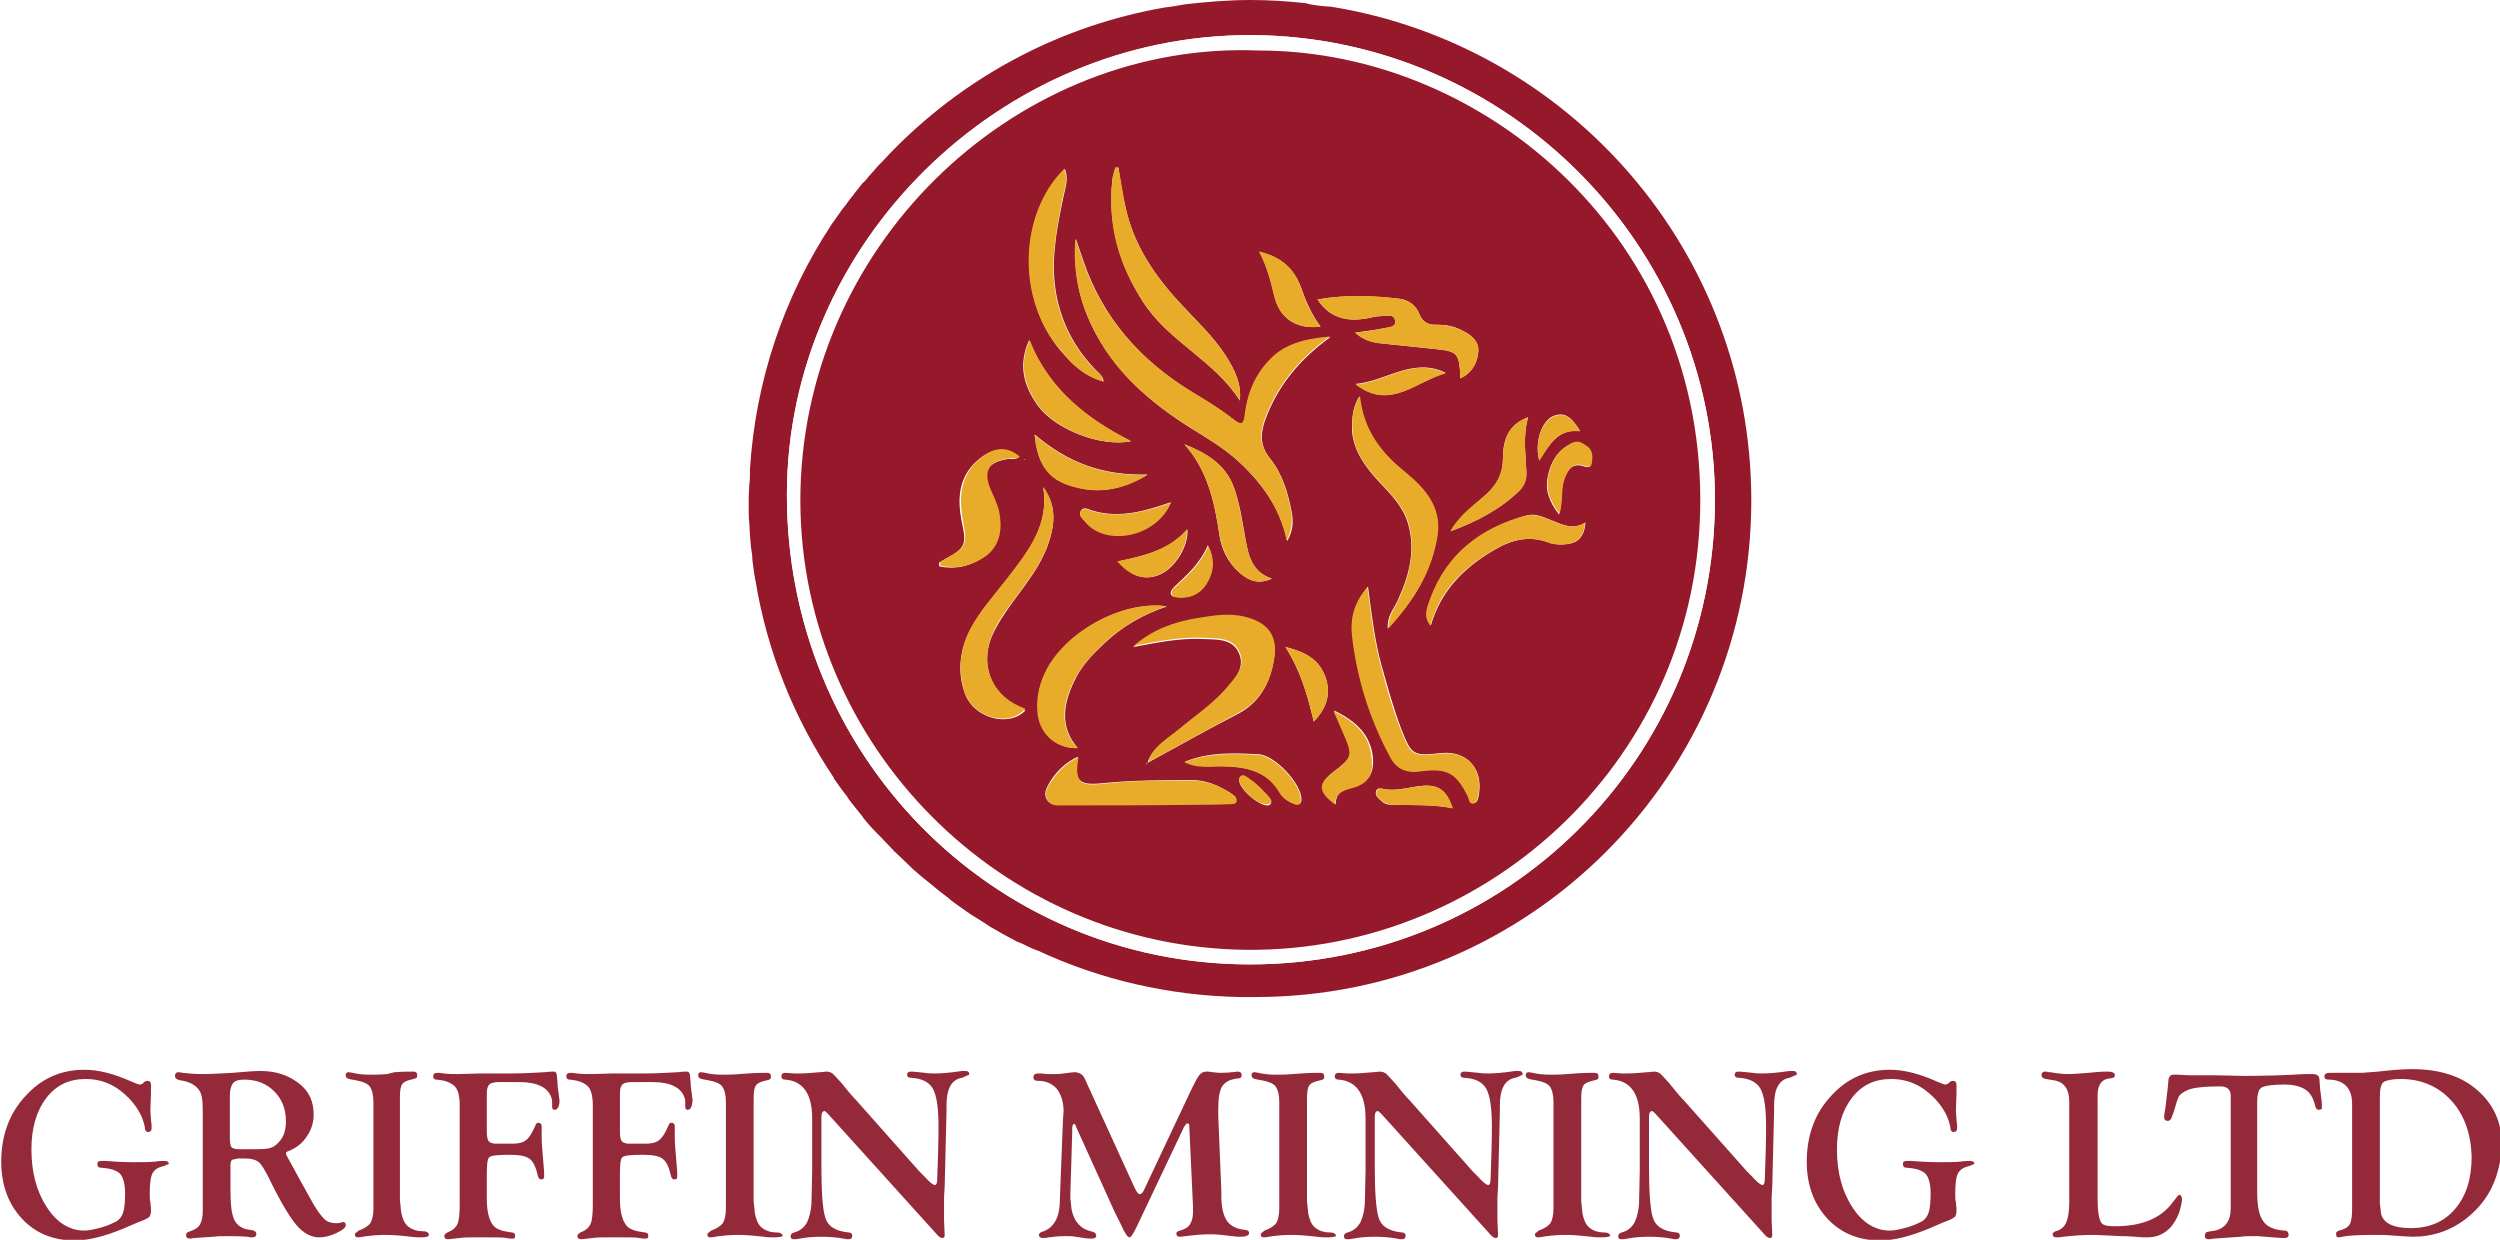 <?xml version="1.0" encoding="UTF-8"?>
<svg xmlns="http://www.w3.org/2000/svg" xmlns:xlink="http://www.w3.org/1999/xlink" version="1.1" id="Ebene_1" x="0px" y="0px" viewBox="0 0 405.7 201.2" style="enable-background:new 0 0 405.7 201.2;" xml:space="preserve">
<style type="text/css">
	.st0{fill:none;}
	.st1{fill:#95192A;}
	.st2{fill:#FEFEFE;}
	.st3{fill:#E8AB2A;}
</style>
<g>
	<g>
		<defs>
			<path id="SVGID_1_" d="M26.3,189.3c-0.8,0.2-1.3,0.6-1.6,1.2c-0.3,0.7-0.4,1.7-0.4,3.3c0,0.5,0,0.9,0.1,1.3     c0.1,0.7,0.1,1.1,0.1,1.4c0,0.4-0.1,0.7-0.2,0.9c-0.2,0.2-0.5,0.4-1,0.6c-0.3,0.1-1.3,0.5-3.1,1.3c-3.1,1.3-5.8,2-8.1,2     c-3.5,0-6.4-1.2-8.6-3.6c-2.2-2.4-3.3-5.5-3.3-9.2c0-4.2,1.3-7.8,3.9-10.6c2.6-2.9,5.8-4.3,9.6-4.3c2.2,0,4.7,0.6,7.6,1.9     c0.7,0.3,1.2,0.5,1.4,0.5c0.2,0,0.3-0.1,0.5-0.2l0.2-0.2c0.1-0.1,0.3-0.2,0.5-0.2c0.4,0,0.6,0.2,0.6,0.7l0,1.4l-0.1,2.7l0.1,1.4     c0,0.4,0.1,0.7,0.1,1.1c0,0.2,0,0.3,0,0.4c0,0.4-0.2,0.6-0.6,0.6c-0.3,0-0.5-0.3-0.5-0.8c-0.3-1.6-1.1-3.1-2.5-4.6     c-2-2.1-4.3-3.2-7.1-3.2c-2.7,0-4.8,1-6.4,3.1c-1.6,2.1-2.4,4.9-2.4,8.3c0,3.7,0.8,6.8,2.5,9.4c1.6,2.5,3.7,3.8,6.1,3.8     c0.7,0,1.6-0.2,2.7-0.5c1.1-0.3,1.9-0.7,2.5-1c0.5-0.3,0.9-0.8,1.1-1.5c0.2-0.6,0.3-1.7,0.3-3c0-1.6-0.3-2.6-0.8-3.2     c-0.6-0.6-1.6-0.9-3.1-1c-0.4,0-0.6-0.2-0.6-0.6c0-0.4,0.2-0.5,0.7-0.5c0.1,0,0.4,0,0.7,0c1.3,0.1,2.7,0.2,4.3,0.2     c1.7,0,2.9,0,3.7-0.1c0.6-0.1,1.1-0.1,1.5-0.1c0.5,0,0.7,0.2,0.7,0.5C27,189,26.8,189.2,26.3,189.3L26.3,189.3z M54.6,200.1     c-1.1,0.5-2,0.7-2.8,0.7c-1.3,0-2.6-0.7-3.7-2s-2.6-3.8-4.4-7.5c-0.7-1.4-1.3-2.4-1.7-2.7c-0.5-0.4-1.2-0.6-2.2-0.6h-1.2     l-0.9,0.2c-0.2,0.1-0.3,0.4-0.3,0.9v4c0,2.5,0.2,4.1,0.7,5c0.5,0.9,1.4,1.4,2.7,1.5c0.5,0.1,0.8,0.3,0.8,0.6     c0,0.4-0.2,0.6-0.7,0.6c-0.1,0-0.4,0-0.8-0.1c-1.1-0.1-2.2-0.1-3.2-0.1c-0.9,0-1.6,0-2.3,0.1l-1.6,0.1l-1.3,0.1     c-0.4,0-0.6,0.1-0.8,0.1c-0.5,0-0.7-0.2-0.7-0.5c0-0.3,0.1-0.5,0.4-0.6c0.9-0.3,1.5-0.6,1.8-1.1c0.3-0.5,0.5-1.2,0.5-2.1v-1.9     l0-0.8V180c0-1.6-0.2-2.6-0.6-3.1c-0.6-0.9-1.7-1.4-3.1-1.6c-0.5-0.1-0.8-0.3-0.8-0.7c0-0.4,0.2-0.6,0.5-0.6c0.1,0,0.4,0,0.7,0.1     c1,0.1,2.1,0.2,3.3,0.2c1.3,0,2.9-0.1,4.8-0.2c2.2-0.2,3.7-0.3,4.6-0.3c2.5,0,4.5,0.7,6.2,2s2.4,3,2.4,5.1c0,1.3-0.4,2.5-1.1,3.5     c-0.7,1.1-1.7,1.9-3,2.4c-0.3,0.1-0.4,0.2-0.4,0.4c0,0.1,0.1,0.3,0.2,0.5c0.1,0.2,0.3,0.5,0.5,0.9l1.7,3.1l2,3.6     c0.7,1.2,1.3,2,1.8,2.5c0.5,0.5,1.2,0.7,1.9,0.7c0.3,0,0.6,0,0.8-0.1c0.2,0,0.3-0.1,0.4-0.1c0.2,0,0.4,0.2,0.4,0.4     C56.2,199.2,55.6,199.6,54.6,200.1L54.6,200.1z M46.4,182c0-2-0.6-3.6-1.9-4.9c-1.3-1.3-2.9-1.9-4.9-1.9c-0.9,0-1.5,0.2-1.8,0.6     c-0.3,0.4-0.5,1.1-0.5,2v6.8c0,0.8,0.1,1.4,0.3,1.6c0.2,0.2,0.7,0.3,1.5,0.3c2.3,0,3.8,0,4.3-0.1c0.6-0.1,1.1-0.3,1.6-0.8     C46,184.7,46.4,183.5,46.4,182L46.4,182z M68.3,200.8c-0.4,0-0.9,0-1.6-0.1c-1.7-0.2-3.1-0.3-4.1-0.3c-1.3,0-2.3,0.1-3.1,0.2     c-0.7,0.1-1.1,0.2-1.4,0.2c-0.3,0-0.5-0.1-0.5-0.4l0-0.2l0.6-0.5c0.9-0.3,1.6-0.8,1.9-1.2c0.3-0.5,0.5-1.3,0.5-2.4l0-1.7v-15.5     c0-1.2-0.2-2-0.6-2.6c-0.4-0.5-1.2-0.8-2.3-1c-0.7-0.1-1.1-0.2-1.3-0.3c-0.2-0.1-0.3-0.3-0.3-0.5c0-0.4,0.2-0.5,0.5-0.5     c0.2,0,0.6,0.1,1.1,0.2c0.5,0.1,1.3,0.2,2.4,0.2c0.7,0,1.6,0,2.7-0.1L64,174c1.3-0.1,2.4-0.1,3.1-0.1c0.4,0,0.6,0.2,0.6,0.5     c0,0.2,0,0.4-0.1,0.5c-0.1,0.1-0.2,0.1-0.5,0.2c-0.9,0.2-1.5,0.4-1.8,0.8c-0.3,0.4-0.4,1.1-0.4,2.2v16.6l0.2,2     c0.2,1,0.5,1.8,1.1,2.3c0.6,0.5,1.4,0.8,2.4,0.8c0.6,0,1,0.2,1,0.6C69.6,200.7,69.1,200.8,68.3,200.8L68.3,200.8z M90,180.1     c-0.3,0-0.4-0.2-0.4-0.5v-0.7c0-0.3,0-0.5-0.1-0.7c-0.5-1.7-2.3-2.6-5.2-2.6l-2.5,0l-0.8,0c-0.7,0-1.3,0.1-1.6,0.4     c-0.3,0.3-0.4,0.8-0.4,1.5v6.2c0,0.7,0.1,1.2,0.3,1.5c0.2,0.2,0.6,0.4,1.1,0.4l0.7,0l2.1,0c1,0,1.7-0.2,2.2-0.6     c0.5-0.4,1-1.2,1.5-2.4c0.1-0.3,0.3-0.4,0.4-0.4c0.4,0,0.6,0.2,0.6,0.5c0,0.1,0,0.3,0,0.5c0,0.2,0,0.4,0,0.6c0,0.8,0,1.6,0.1,2.7     l0.3,3.7c0,0.4,0,0.7,0,0.8c0,0.3-0.2,0.4-0.5,0.4c-0.2,0-0.4-0.2-0.5-0.5c-0.3-1.4-0.7-2.3-1.3-2.8c-0.6-0.5-1.7-0.7-3.2-0.7     c-2,0-3.1,0.1-3.4,0.4c-0.3,0.2-0.4,1.2-0.4,2.8l0,1.6v2.3c0,1.9,0.3,3.4,1,4.3c0.5,0.7,1.5,1,3,1.2c0.4,0,0.6,0.2,0.6,0.5     c0,0.4-0.1,0.5-0.4,0.5c-0.3,0-0.6,0-1.1-0.1c-0.5-0.1-1.4-0.1-2.8-0.1h-2.2c-1,0-1.8,0-2.5,0.1c-1,0.1-1.6,0.2-1.9,0.2     c-0.4,0-0.6-0.2-0.6-0.5c0-0.3,0.2-0.4,0.5-0.6c0.8-0.3,1.3-0.7,1.6-1.3c0.3-0.6,0.4-1.7,0.4-3.3v-16c0-1.6-0.3-2.7-0.9-3.2     c-0.7-0.6-1.6-0.9-2.9-1c-0.3,0-0.5-0.2-0.5-0.5c0-0.4,0.2-0.6,0.7-0.6c0.1,0,0.5,0,1,0.1c0.8,0.1,1.6,0.1,2.5,0.1l3.4-0.1l5.1,0     c1.8,0,3.6-0.1,5.4-0.2c0.7-0.1,1.2-0.1,1.5-0.1c0.3,0,0.5,0.3,0.5,1c0.1,0.8,0.1,1.3,0.1,1.4l0.2,1.5c0,0.3,0.1,0.6,0.1,0.8     C90.8,179.5,90.5,180.1,90,180.1L90,180.1z M111.6,180.1c-0.3,0-0.4-0.2-0.4-0.5v-0.7c0-0.3,0-0.5-0.1-0.7     c-0.5-1.7-2.3-2.6-5.2-2.6l-2.5,0l-0.8,0c-0.7,0-1.3,0.1-1.6,0.4c-0.3,0.3-0.4,0.8-0.4,1.5v6.2c0,0.7,0.1,1.2,0.3,1.5     c0.2,0.2,0.6,0.4,1.1,0.4l0.7,0l2.1,0c1,0,1.7-0.2,2.2-0.6c0.5-0.4,1-1.2,1.5-2.4c0.1-0.3,0.3-0.4,0.4-0.4c0.4,0,0.6,0.2,0.6,0.5     c0,0.1,0,0.3,0,0.5c0,0.2,0,0.4,0,0.6c0,0.8,0,1.6,0.1,2.7l0.3,3.7c0,0.4,0,0.7,0,0.8c0,0.3-0.2,0.4-0.5,0.4     c-0.2,0-0.4-0.2-0.5-0.5c-0.3-1.4-0.7-2.3-1.3-2.8c-0.6-0.5-1.7-0.7-3.2-0.7c-2,0-3.1,0.1-3.4,0.4c-0.3,0.2-0.4,1.2-0.4,2.8     l0,1.6v2.3c0,1.9,0.3,3.4,1,4.3c0.5,0.7,1.5,1,3,1.2c0.4,0,0.6,0.2,0.6,0.5c0,0.4-0.1,0.5-0.4,0.5c-0.3,0-0.6,0-1.1-0.1     c-0.5-0.1-1.4-0.1-2.8-0.1h-2.2c-1,0-1.8,0-2.5,0.1c-1,0.1-1.6,0.2-1.9,0.2c-0.4,0-0.6-0.2-0.6-0.5c0-0.3,0.2-0.4,0.5-0.6     c0.8-0.3,1.3-0.7,1.6-1.3c0.3-0.6,0.4-1.7,0.4-3.3v-16c0-1.6-0.3-2.7-0.9-3.2c-0.7-0.6-1.6-0.9-2.9-1c-0.3,0-0.5-0.2-0.5-0.5     c0-0.4,0.2-0.6,0.7-0.6c0.1,0,0.5,0,1,0.1c0.8,0.1,1.6,0.1,2.5,0.1l3.4-0.1l5.1,0c1.8,0,3.6-0.1,5.4-0.2c0.7-0.1,1.2-0.1,1.5-0.1     c0.3,0,0.5,0.3,0.5,1c0.1,0.8,0.1,1.3,0.1,1.4l0.2,1.5c0,0.3,0.1,0.6,0.1,0.8C112.3,179.5,112.1,180.1,111.6,180.1L111.6,180.1z      M125.5,200.8c-0.4,0-0.9,0-1.6-0.1c-1.7-0.2-3.1-0.3-4.1-0.3c-1.3,0-2.3,0.1-3.1,0.2c-0.7,0.1-1.1,0.2-1.4,0.2     c-0.3,0-0.5-0.1-0.5-0.4l0-0.2l0.6-0.5c0.9-0.3,1.6-0.8,1.9-1.2c0.3-0.5,0.5-1.3,0.5-2.4l0-1.7v-15.5c0-1.2-0.2-2-0.6-2.6     c-0.4-0.5-1.2-0.8-2.3-1c-0.7-0.1-1.1-0.2-1.3-0.3c-0.2-0.1-0.3-0.3-0.3-0.5c0-0.4,0.2-0.5,0.5-0.5c0.2,0,0.6,0.1,1.1,0.2     c0.5,0.1,1.3,0.2,2.4,0.2c0.7,0,1.6,0,2.7-0.1l1.4-0.1c1.3-0.1,2.4-0.1,3.1-0.1c0.4,0,0.6,0.2,0.6,0.5c0,0.2,0,0.4-0.1,0.5     c-0.1,0.1-0.2,0.1-0.5,0.2c-0.9,0.2-1.5,0.4-1.8,0.8c-0.3,0.4-0.4,1.1-0.4,2.2v16.6l0.2,2c0.2,1,0.5,1.8,1.1,2.3     c0.6,0.5,1.4,0.8,2.4,0.8c0.6,0,1,0.2,1,0.6C126.8,200.7,126.4,200.8,125.5,200.8L125.5,200.8z M156.1,174.9     c-1.7,0.3-2.5,1.8-2.5,4.5v1l-0.3,12.2l-0.1,1.7l0,2.2l0,1.5l0.1,2.4c0,0.4-0.1,0.5-0.4,0.5c-0.2,0-0.5-0.2-0.7-0.4l-17.8-19.7     c-0.3-0.3-0.5-0.5-0.6-0.5c-0.3,0-0.5,0.3-0.5,0.9l0,0.6v7.6c0,4,0.2,6.8,0.6,8.1c0.4,1.5,1.7,2.3,3.8,2.5c0.4,0,0.6,0.2,0.6,0.5     c0,0.4-0.2,0.6-0.6,0.6c-0.2,0-0.4,0-0.8-0.1c-1.1-0.2-2.3-0.3-3.6-0.3c-1.3,0-2.5,0.1-3.5,0.3c-0.5,0.1-0.8,0.1-1,0.1     c-0.4,0-0.5-0.2-0.5-0.5c0-0.3,0.2-0.5,0.6-0.6c1-0.3,1.6-0.8,2.1-1.7c0.4-0.9,0.7-2.1,0.7-3.7l0.1-4.6v-8.5c0-4-1.5-6.1-4.4-6.3     c-0.4,0-0.6-0.2-0.6-0.5c0-0.4,0.2-0.6,0.7-0.6l1.4,0.1l0.8,0c1,0,2.1-0.1,3.3-0.2c0.4,0,0.8-0.1,1.1-0.1c0.4,0,0.7,0.1,1,0.3     c0.2,0.2,0.7,0.7,1.5,1.6l1.3,1.6c0.5,0.6,0.9,1,1,1.1l10.3,11.6l0.7,0.7c0.9,1,1.5,1.5,1.8,1.5c0.3,0,0.4-0.4,0.4-1.2     c0.1-2.9,0.2-5.6,0.2-8.2c0-3.1-0.3-5.1-0.9-6.2c-0.6-1.1-1.8-1.7-3.6-1.8c-0.4,0-0.6-0.2-0.6-0.5c0-0.3,0.2-0.5,0.6-0.5     c0.5,0,1.2,0.1,2.3,0.2c0.7,0.1,1.2,0.1,1.7,0.1c0.9,0,2.3-0.1,4.3-0.4c0.3,0,0.4,0,0.6,0c0.4,0,0.6,0.2,0.6,0.6     C156.7,174.6,156.5,174.8,156.1,174.9L156.1,174.9z M201.3,200.7c-0.3,0-0.7,0-1.3-0.1c-1.6-0.2-2.7-0.3-3.4-0.3     c-1.4,0-2.5,0.1-3.4,0.2c-0.9,0.1-1.4,0.2-1.8,0.2c-0.3,0-0.5-0.2-0.5-0.5c0-0.3,0.2-0.4,0.6-0.5c0.7-0.2,1.3-0.5,1.6-1     c0.3-0.5,0.5-1.1,0.5-2c0-0.4,0-0.7,0-0.9l-0.6-13c0-0.4-0.1-0.5-0.3-0.5c-0.2,0-0.5,0.4-0.8,1.1l-7.4,15.6l-0.3,0.6     c-0.4,0.8-0.7,1.2-0.9,1.2c-0.3,0-0.8-0.7-1.4-2.1l-1-2l-6.3-13.9l-0.1-0.3c-0.1-0.1-0.1-0.1-0.2-0.1c-0.2,0-0.3,0.3-0.3,0.8     l0,0.6l-0.3,9.9l0,0.8l0.2,1.8c0.4,1.9,1.4,3.1,3.1,3.5c0.6,0.1,0.9,0.4,0.9,0.7c0,0.3-0.2,0.5-0.7,0.5c-0.4,0-0.8,0-1.3-0.1     l-1.4-0.2c-0.4-0.1-0.9-0.1-1.5-0.1c-1.2,0-2.1,0.1-2.8,0.2c-0.4,0.1-0.8,0.1-1,0.1c-0.4,0-0.6-0.2-0.6-0.5     c0-0.2,0.2-0.4,0.5-0.5c1-0.3,1.7-0.9,2.2-1.8c0.5-0.9,0.7-2.1,0.7-3.6l0.5-12.8l0.1-1.3c0-1.6-0.4-2.8-1.1-3.7     c-0.8-0.9-1.8-1.3-3.1-1.3c-0.5,0-0.7-0.2-0.7-0.6c0-0.4,0.3-0.6,0.8-0.6c0.1,0,0.3,0,0.4,0l1.1,0.1c0.2,0,0.5,0,0.8,0     c0.6,0,1.2,0,1.8-0.1c0.9-0.1,1.5-0.2,1.7-0.2c0.9,0,1.5,0.4,1.8,1.2l8,17.5c0.4,0.8,0.6,1.1,0.9,1.1c0.2,0,0.5-0.3,0.7-0.8     l7.4-15.7c0.7-1.5,1.2-2.4,1.5-2.8c0.3-0.4,0.7-0.6,1.2-0.6c0.2,0,0.5,0,0.9,0.1c0.4,0,0.8,0.1,1.2,0.1c0.5,0,1.2,0,2-0.1     c0.4,0,0.7-0.1,0.9-0.1c0.5,0,0.7,0.2,0.7,0.6c0,0.3-0.2,0.5-0.5,0.5c-1.2,0.1-2.1,0.5-2.6,1.2c-0.5,0.7-0.7,2-0.7,3.7l0,1.3     l0.5,12.1l0,0.8c0,1.8,0.3,3.1,0.9,4c0.6,0.9,1.7,1.4,3.1,1.5c0.4,0.1,0.5,0.2,0.5,0.6C202.6,200.5,202.2,200.7,201.3,200.7     L201.3,200.7z M215.3,200.8c-0.4,0-0.9,0-1.6-0.1c-1.7-0.2-3.1-0.3-4.1-0.3c-1.3,0-2.3,0.1-3.1,0.2c-0.7,0.1-1.1,0.2-1.4,0.2     c-0.3,0-0.5-0.1-0.5-0.4l0-0.2l0.6-0.5c0.9-0.3,1.6-0.8,1.9-1.2c0.3-0.5,0.5-1.3,0.5-2.4l0-1.7v-15.5c0-1.2-0.2-2-0.6-2.6     c-0.4-0.5-1.2-0.8-2.3-1c-0.7-0.1-1.1-0.2-1.3-0.3c-0.2-0.1-0.3-0.3-0.3-0.5c0-0.4,0.2-0.5,0.5-0.5c0.2,0,0.6,0.1,1.1,0.2     c0.5,0.1,1.3,0.2,2.4,0.2c0.7,0,1.6,0,2.7-0.1l1.4-0.1c1.3-0.1,2.4-0.1,3.1-0.1c0.4,0,0.6,0.2,0.6,0.5c0,0.2,0,0.4-0.1,0.5     c-0.1,0.1-0.2,0.1-0.5,0.2c-0.9,0.2-1.5,0.4-1.8,0.8c-0.3,0.4-0.4,1.1-0.4,2.2v16.6l0.2,2c0.2,1,0.5,1.8,1.1,2.3     c0.6,0.5,1.4,0.8,2.4,0.8c0.6,0,1,0.2,1,0.6C216.6,200.7,216.2,200.8,215.3,200.8L215.3,200.8z M245.9,174.9     c-1.7,0.3-2.5,1.8-2.5,4.5v1l-0.3,12.2l-0.1,1.7l0,2.2l0,1.5l0.1,2.4c0,0.4-0.1,0.5-0.4,0.5c-0.2,0-0.5-0.2-0.7-0.4l-17.8-19.7     c-0.3-0.3-0.5-0.5-0.6-0.5c-0.3,0-0.5,0.3-0.5,0.9l0,0.6v7.6c0,4,0.2,6.8,0.6,8.1c0.4,1.5,1.7,2.3,3.8,2.5c0.4,0,0.6,0.2,0.6,0.5     c0,0.4-0.2,0.6-0.6,0.6c-0.2,0-0.4,0-0.8-0.1c-1.1-0.2-2.3-0.3-3.6-0.3c-1.3,0-2.5,0.1-3.5,0.3c-0.5,0.1-0.8,0.1-1,0.1     c-0.4,0-0.5-0.2-0.5-0.5c0-0.3,0.2-0.5,0.6-0.6c1-0.3,1.6-0.8,2.1-1.7c0.4-0.9,0.7-2.1,0.7-3.7l0.1-4.6v-8.5c0-4-1.5-6.1-4.4-6.3     c-0.4,0-0.6-0.2-0.6-0.5c0-0.4,0.2-0.6,0.7-0.6l1.4,0.1l0.8,0c1,0,2.1-0.1,3.3-0.2c0.4,0,0.8-0.1,1.1-0.1c0.4,0,0.7,0.1,1,0.3     c0.2,0.2,0.7,0.7,1.5,1.6l1.3,1.6c0.5,0.6,0.9,1,1,1.1l10.3,11.6l0.7,0.7c0.9,1,1.5,1.5,1.8,1.5c0.3,0,0.4-0.4,0.4-1.2     c0.1-2.9,0.2-5.6,0.2-8.2c0-3.1-0.3-5.1-0.9-6.2c-0.6-1.1-1.8-1.7-3.6-1.8c-0.4,0-0.6-0.2-0.6-0.5c0-0.3,0.2-0.5,0.6-0.5     c0.5,0,1.2,0.1,2.3,0.2c0.7,0.1,1.2,0.1,1.7,0.1c0.9,0,2.3-0.1,4.3-0.4c0.3,0,0.5,0,0.6,0c0.4,0,0.6,0.2,0.6,0.6     C246.6,174.6,246.4,174.8,245.9,174.9L245.9,174.9z M259.8,200.8c-0.4,0-0.9,0-1.6-0.1c-1.7-0.2-3.1-0.3-4.1-0.3     c-1.3,0-2.3,0.1-3.1,0.2c-0.7,0.1-1.1,0.2-1.4,0.2s-0.5-0.1-0.5-0.4l0-0.2l0.6-0.5c0.9-0.3,1.6-0.8,1.9-1.2     c0.3-0.5,0.5-1.3,0.5-2.4l0-1.7v-15.5c0-1.2-0.2-2-0.6-2.6c-0.4-0.5-1.2-0.8-2.3-1c-0.7-0.1-1.1-0.2-1.3-0.3     c-0.2-0.1-0.3-0.3-0.3-0.5c0-0.4,0.2-0.5,0.5-0.5c0.2,0,0.6,0.1,1.1,0.2c0.5,0.1,1.3,0.2,2.4,0.2c0.7,0,1.6,0,2.7-0.1l1.4-0.1     c1.3-0.1,2.4-0.1,3.1-0.1c0.4,0,0.6,0.2,0.6,0.5c0,0.2,0,0.4-0.1,0.5c-0.1,0.1-0.2,0.1-0.5,0.2c-0.9,0.2-1.5,0.4-1.8,0.8     c-0.3,0.4-0.4,1.1-0.4,2.2v16.6l0.2,2c0.2,1,0.5,1.8,1.1,2.3c0.6,0.5,1.4,0.8,2.4,0.8c0.6,0,1,0.2,1,0.6     C261.1,200.7,260.7,200.8,259.8,200.8L259.8,200.8z M290.4,174.9c-1.7,0.3-2.5,1.8-2.5,4.5v1l-0.3,12.2l-0.1,1.7l0,2.2l0,1.5     l0.1,2.4c0,0.4-0.1,0.5-0.4,0.5c-0.2,0-0.5-0.2-0.7-0.4l-17.8-19.7c-0.3-0.3-0.5-0.5-0.6-0.5c-0.3,0-0.5,0.3-0.5,0.9l0,0.6v7.6     c0,4,0.2,6.8,0.6,8.1c0.4,1.5,1.7,2.3,3.8,2.5c0.4,0,0.6,0.2,0.6,0.5c0,0.4-0.2,0.6-0.6,0.6c-0.2,0-0.4,0-0.8-0.1     c-1.1-0.2-2.3-0.3-3.6-0.3c-1.3,0-2.5,0.1-3.5,0.3c-0.5,0.1-0.8,0.1-1,0.1c-0.4,0-0.5-0.2-0.5-0.5c0-0.3,0.2-0.5,0.6-0.6     c1-0.3,1.6-0.8,2.1-1.7c0.4-0.9,0.7-2.1,0.7-3.7l0.1-4.6v-8.5c0-4-1.5-6.1-4.4-6.3c-0.4,0-0.6-0.2-0.6-0.5c0-0.4,0.2-0.6,0.7-0.6     l1.4,0.1l0.8,0c1,0,2.1-0.1,3.3-0.2c0.4,0,0.8-0.1,1.1-0.1c0.4,0,0.7,0.1,1,0.3c0.2,0.2,0.7,0.7,1.5,1.6l1.3,1.6     c0.5,0.6,0.9,1,1,1.1l10.3,11.6l0.7,0.7c0.9,1,1.5,1.5,1.8,1.5c0.3,0,0.4-0.4,0.4-1.2c0.1-2.9,0.2-5.6,0.2-8.2     c0-3.1-0.3-5.1-0.9-6.2c-0.6-1.1-1.8-1.7-3.6-1.8c-0.4,0-0.6-0.2-0.6-0.5c0-0.3,0.2-0.5,0.6-0.5c0.5,0,1.2,0.1,2.3,0.2     c0.7,0.1,1.2,0.1,1.7,0.1c0.9,0,2.3-0.1,4.3-0.4c0.3,0,0.5,0,0.6,0c0.4,0,0.6,0.2,0.6,0.6C291,174.6,290.8,174.8,290.4,174.9     L290.4,174.9z M319.3,189.3c-0.8,0.2-1.3,0.6-1.6,1.2c-0.3,0.7-0.4,1.7-0.4,3.3c0,0.5,0,0.9,0.1,1.3c0.1,0.7,0.1,1.1,0.1,1.4     c0,0.4-0.1,0.7-0.2,0.9c-0.2,0.2-0.5,0.4-1,0.6c-0.3,0.1-1.3,0.5-3.1,1.3c-3.1,1.3-5.8,2-8.1,2c-3.5,0-6.4-1.2-8.6-3.6     c-2.2-2.4-3.3-5.5-3.3-9.2c0-4.2,1.3-7.8,3.9-10.6c2.6-2.9,5.8-4.3,9.6-4.3c2.2,0,4.7,0.6,7.6,1.9c0.7,0.3,1.2,0.5,1.4,0.5     c0.2,0,0.3-0.1,0.5-0.2l0.2-0.2c0.1-0.1,0.3-0.2,0.5-0.2c0.4,0,0.6,0.2,0.6,0.7l0,1.4l-0.1,2.7l0.1,1.4c0,0.4,0.1,0.7,0.1,1.1     c0,0.2,0,0.3,0,0.4c0,0.4-0.2,0.6-0.6,0.6c-0.3,0-0.5-0.3-0.5-0.8c-0.3-1.6-1.1-3.1-2.5-4.6c-2-2.1-4.3-3.2-7.1-3.2     c-2.7,0-4.8,1-6.4,3.1c-1.6,2.1-2.4,4.9-2.4,8.3c0,3.7,0.8,6.8,2.5,9.4c1.6,2.5,3.7,3.8,6.1,3.8c0.7,0,1.6-0.2,2.7-0.5     s1.9-0.7,2.5-1c0.5-0.3,0.9-0.8,1.1-1.5c0.2-0.6,0.3-1.7,0.3-3c0-1.6-0.3-2.6-0.8-3.2c-0.6-0.6-1.6-0.9-3.1-1     c-0.4,0-0.6-0.2-0.6-0.6c0-0.4,0.2-0.5,0.7-0.5c0.1,0,0.4,0,0.7,0c1.3,0.1,2.7,0.2,4.3,0.2c1.7,0,2.9,0,3.7-0.1     c0.6-0.1,1.1-0.1,1.5-0.1c0.5,0,0.7,0.2,0.7,0.5C320,189,319.8,189.2,319.3,189.3L319.3,189.3z M352.3,199.1     c-1,1.1-2.2,1.7-3.9,1.7c-0.3,0-1,0-1.9-0.1c-0.2,0-1-0.1-2.3-0.1l-2.1-0.1c-0.7,0-1.5-0.1-2.4-0.1c-1.5,0-3.1,0.1-4.9,0.3     c-0.5,0.1-0.9,0.1-1.1,0.1c-0.4,0-0.6-0.2-0.6-0.5c0-0.2,0.2-0.4,0.5-0.5c0.8-0.2,1.4-0.7,1.7-1.4c0.3-0.7,0.5-1.8,0.5-3.3v-16.3     c0-2.1-0.9-3.3-2.6-3.5l-1.2-0.2c-0.5-0.1-0.7-0.3-0.7-0.6c0-0.4,0.2-0.6,0.6-0.6c0.1,0,0.3,0,0.6,0.1c0.2,0,0.4,0,0.8,0.1     l0.8,0.1c0.8,0.1,1.4,0.1,1.8,0.1c0.6,0,1.6-0.1,3-0.2c1-0.1,2.1-0.2,3.1-0.2c0.8,0,1.2,0.2,1.2,0.6c0,0.3-0.3,0.5-0.8,0.5     c-1.3,0.1-2,1-2,2.7v16.9c0,2.4,0.3,3.8,0.9,4.1c0.3,0.2,1,0.3,1.9,0.3c4.4,0,7.5-1.3,9.4-3.9c0.6-0.8,0.9-1.2,1.1-1.2     c0.2,0,0.4,0.3,0.4,0.8C353.9,196.3,353.4,197.8,352.3,199.1L352.3,199.1z M376.3,180.1c-0.3,0-0.5-0.2-0.6-0.7     c-0.3-1.2-0.8-2.1-1.6-2.6c-0.8-0.5-1.9-0.8-3.4-0.8c-2,0-3.2,0.2-3.7,0.5c-0.5,0.3-0.7,1.1-0.7,2.3v14.7c0,2.2,0.3,3.8,1,4.7     c0.6,0.9,1.8,1.4,3.4,1.5c0.5,0,0.7,0.3,0.7,0.7c0,0.3-0.2,0.5-0.6,0.5c-0.1,0-0.3,0-0.5,0l-1.5-0.1l-2.4-0.2c-0.2,0-0.5,0-0.8,0     c-0.8,0-1.4,0-2,0.1l-4.3,0.3c-0.5,0.1-0.8,0.1-0.9,0.1c-0.4,0-0.6-0.2-0.6-0.5c0-0.3,0.1-0.5,0.2-0.6c0.1-0.1,0.4-0.1,0.8-0.2     c1-0.1,1.8-0.4,2.4-1.1c0.6-0.7,0.8-1.6,0.8-2.7l0-0.9v-17.3c0-1-0.6-1.5-1.7-1.5c-2.6,0-4.4,0.2-5.3,0.6c-0.7,0.3-1.1,0.6-1.4,1     c-0.2,0.4-0.5,1.3-0.9,2.7l-0.2,0.5c-0.1,0.5-0.4,0.8-0.7,0.8c-0.4,0-0.6-0.2-0.6-0.6c0-0.4,0.1-0.9,0.2-1.5l0.2-1.7l0.2-1.7     l0.1-1.2c0.1-0.5,0.3-0.8,0.8-0.8c0.1,0,0.4,0,0.7,0c0.5,0,1.2,0.1,2.2,0.1l4,0l4.7,0.1c3.1,0,6.3-0.1,9.7-0.3c0.7,0,1.1,0,1.3,0     c0.7,0,1.1,0.3,1.1,0.9l0.1,1.4c0,0.2,0.1,0.7,0.2,1.6c0.1,0.7,0.1,1.2,0.1,1.7C376.8,179.9,376.7,180.1,376.3,180.1L376.3,180.1     z M400.4,197.6c-2.6,2.1-5.6,3.1-8.9,3.1c-0.5,0-1.6-0.1-3.3-0.2c-0.9-0.1-1.9-0.1-2.9-0.1c-2.3,0-3.9,0.1-4.6,0.2     c-0.6,0.1-1,0.2-1.2,0.2c-0.3,0-0.4-0.2-0.4-0.6c0-0.3,0.2-0.4,0.5-0.5c0.8-0.2,1.4-0.5,1.7-1c0.3-0.5,0.4-1.4,0.4-2.6v-17     c0-1.2-0.3-2.2-1-2.9c-0.7-0.7-1.7-1-2.9-1c-0.4,0-0.6-0.2-0.6-0.5c0-0.2,0.1-0.4,0.3-0.5c0.2-0.1,0.5-0.1,1.1-0.1l3,0     c0.7,0,1.3,0,1.8,0c0.8-0.1,1.9-0.1,3.4-0.3c1.9-0.2,3.5-0.3,4.6-0.3c4.4,0,8,1.1,10.6,3.4c2.7,2.3,4,5.3,4,9     C405.7,190.9,404,194.7,400.4,197.6L400.4,197.6z M397.8,178.6c-2.1-2.3-4.9-3.5-8.2-3.5c-1.4,0-2.3,0.2-2.8,0.5     c-0.4,0.3-0.6,1.1-0.6,2.5v17.1l0.2,1.8c0.4,1.5,2,2.3,4.8,2.3c3,0,5.4-1,7.2-3.1c1.8-2.1,2.7-4.9,2.7-8.5     C401,184,399.9,180.9,397.8,178.6L397.8,178.6z"></path>
		</defs>
		<use xlink:href="#SVGID_1_" style="overflow:visible;fill:#942939;"></use>
		<clipPath id="SVGID_2_">
			<use xlink:href="#SVGID_1_" style="overflow:visible;"></use>
		</clipPath>
		<g style="clip-path:url(#SVGID_2_);">
			
				<image style="overflow:visible;" width="846" height="420" transform="matrix(0.48 0 0 0.48 -6.927490e-03 -4.064941e-02)">
			</image>
		</g>
	</g>
</g>
<g>
	<path class="st0" d="M143,135.9c-0.1-0.1-0.2-0.2-0.3-0.3C142.8,135.7,142.9,135.8,143,135.9z"></path>
	<path class="st0" d="M140.4,132.9c-0.1-0.1-0.2-0.2-0.2-0.3C140.3,132.8,140.3,132.9,140.4,132.9z"></path>
	<path class="st0" d="M186,124c0.1-0.1,0.1-0.1,0.2-0.2c0,0,0,0,0,0C186.1,123.9,186.1,123.9,186,124z"></path>
	<path class="st0" d="M135.7,126.6C135.7,126.6,135.6,126.6,135.7,126.6C135.6,126.6,135.7,126.6,135.7,126.6z"></path>
	<path class="st0" d="M138,129.8c0-0.1-0.1-0.1-0.1-0.2C137.9,129.7,137.9,129.8,138,129.8z"></path>
	<path class="st0" d="M148.5,141.4c-0.1-0.1-0.3-0.3-0.4-0.4C148.2,141.1,148.4,141.3,148.5,141.4z"></path>
	<path class="st0" d="M154.5,146.3c-0.2-0.1-0.4-0.3-0.6-0.5C154.1,146,154.3,146.2,154.5,146.3z"></path>
	<path class="st0" d="M151.5,143.9c-0.2-0.1-0.3-0.3-0.5-0.4C151.1,143.7,151.3,143.8,151.5,143.9z"></path>
	<path class="st0" d="M145.7,138.7c-0.1-0.1-0.2-0.3-0.4-0.4C145.4,138.5,145.6,138.6,145.7,138.7z"></path>
	<path class="st0" d="M187.6,121.5c-0.6,0.6-1.1,1.4-1.3,2.3c0,0,0,0,0,0C186.5,122.9,187,122.1,187.6,121.5z"></path>
	<path class="st0" d="M122.9,94.5c-0.1-0.4-0.1-0.8-0.2-1.1C122.8,93.8,122.8,94.2,122.9,94.5z"></path>
	<path class="st0" d="M211.8,0.5c1.4,0.3,2.9,0.4,4.3,0.6C214.7,0.8,213.2,0.6,211.8,0.5z"></path>
	<path class="st0" d="M137.6,33c0.4-0.6,0.9-1.2,1.3-1.7C138.5,31.9,138.1,32.4,137.6,33z"></path>
	<path class="st0" d="M140.1,29.8c0.3-0.4,0.6-0.8,1-1.1C140.7,29.1,140.4,29.4,140.1,29.8z"></path>
	<path class="st0" d="M121.9,76.4c0.9-14.4,5.5-28.1,13.2-39.7C127.5,48.2,122.8,61.8,121.9,76.4z"></path>
	<path class="st0" d="M135.3,36.3c0.5-0.8,1.1-1.6,1.7-2.4C136.4,34.7,135.8,35.5,135.3,36.3z"></path>
	<path class="st0" d="M142.7,26.7c0.2-0.2,0.4-0.4,0.6-0.6C143.1,26.3,142.9,26.5,142.7,26.7z"></path>
	<path class="st0" d="M189.1,1.2c1.1-0.1,2.2-0.2,3.2-0.5C191.2,0.9,190.1,1,189.1,1.2z"></path>
	<path class="st0" d="M121.8,81.2c0,0.5,0,1,0,1.6c0-0.6,0-1.1,0-1.7C121.8,81.1,121.8,81.1,121.8,81.2z"></path>
	<path class="st0" d="M121.8,78.8c0-0.6,0-1.3,0.1-1.9C121.9,77.5,121.9,78.2,121.8,78.8z"></path>
	<path class="st0" d="M179.2,62.1c0-0.1-0.1-0.1-0.1-0.2c0,0,0,0,0,0C179.1,62,179.2,62,179.2,62.1z"></path>
	<path class="st0" d="M122.4,91.2c-0.1-0.6-0.2-1.3-0.2-1.9C122.2,89.9,122.3,90.5,122.4,91.2z"></path>
	<path class="st0" d="M145.5,23.8c0.1-0.1,0.1-0.1,0.2-0.2C145.6,23.7,145.6,23.8,145.5,23.8z"></path>
	<path class="st0" d="M122,87.1c0-0.7-0.1-1.3-0.1-2C121.9,85.8,122,86.5,122,87.1z"></path>
	<path class="st0" d="M164.4,152.7c-0.4-0.2-0.9-0.5-1.3-0.7C163.6,152.2,164,152.4,164.4,152.7z"></path>
	<path class="st0" d="M157.7,148.6c-0.2-0.2-0.5-0.3-0.7-0.5C157.2,148.3,157.5,148.4,157.7,148.6z"></path>
	<path class="st0" d="M201.7,125.9c0.3,0,1,0.5,1.7,1.1C202.7,126.4,202,125.9,201.7,125.9c-0.3,0-0.5,0.1-0.6,0.3   C201.3,126,201.5,125.9,201.7,125.9z"></path>
	<path class="st0" d="M173,57.9c1.6,1.8,3.5,3.3,6,4c0,0,0,0,0,0C176.5,61.2,174.7,59.7,173,57.9z"></path>
	<path class="st0" d="M201.7,162.3c-11.9-0.2-23-2.9-32.9-7.5C178.8,159.5,189.9,162.2,201.7,162.3z"></path>
	<path class="st0" d="M173,57.9c-0.5-0.6-1.1-1.2-1.6-1.9C172,56.6,172.5,57.3,173,57.9z"></path>
	<path class="st0" d="M202.8,162.4c0.1,0,0.1,0,0.2,0c0.3,0,0.7,0,1,0C203.6,162.4,203.2,162.4,202.8,162.4z"></path>
	<path class="st0" d="M168,154.5c-0.6-0.3-1.3-0.6-1.9-0.9C166.7,153.8,167.3,154.2,168,154.5z"></path>
	<path class="st0" d="M161,150.7c-0.3-0.2-0.6-0.4-0.9-0.6C160.4,150.3,160.7,150.5,161,150.7z"></path>
	<path class="st1" d="M284.2,81.2c0-40.4-29.5-73.8-68.1-80.1c-1.4-0.1-2.9-0.2-4.3-0.6C208.9,0.2,205.9,0,203,0   c-3.6,0-7.2,0.3-10.7,0.7c-1.1,0.2-2.2,0.4-3.2,0.5c-16.8,2.9-31.8,10.9-43.4,22.4c-0.1,0.1-0.1,0.1-0.2,0.2   c-0.8,0.8-1.5,1.5-2.2,2.3c-0.2,0.2-0.4,0.4-0.6,0.6c-0.6,0.6-1.1,1.3-1.7,1.9c-0.3,0.4-0.6,0.8-1,1.1c-0.4,0.5-0.8,1-1.2,1.5   c-0.4,0.6-0.9,1.1-1.3,1.7c-0.2,0.3-0.4,0.6-0.7,0.9c-0.6,0.8-1.1,1.6-1.7,2.4c-0.1,0.1-0.1,0.2-0.2,0.3   c-7.7,11.7-12.3,25.3-13.2,39.7c0,0.2,0,0.3,0,0.5c0,0.6,0,1.3-0.1,1.9c0,0.7-0.1,1.5-0.1,2.2c0,0.6,0,1.1,0,1.7   c0,0.8,0,1.6,0.1,2.4c0,0.6,0.1,1.3,0.1,2c0.1,0.7,0.1,1.4,0.2,2.1c0.1,0.6,0.2,1.3,0.2,1.9c0.1,0.7,0.2,1.5,0.3,2.2   c0.1,0.4,0.1,0.8,0.2,1.1c1.9,11.7,6.4,22.6,12.7,32c0,0,0,0,0,0.1c0.7,1,1.4,2,2.2,3c0,0.1,0.1,0.1,0.1,0.2c0.7,1,1.5,1.9,2.2,2.8   c0.1,0.1,0.2,0.2,0.2,0.3c0.7,0.9,1.5,1.8,2.3,2.6c0.1,0.1,0.2,0.2,0.3,0.3c0.8,0.8,1.5,1.6,2.3,2.4c0.1,0.1,0.2,0.3,0.4,0.4   c0.8,0.8,1.6,1.5,2.4,2.3c0.1,0.1,0.3,0.3,0.4,0.4c0.8,0.7,1.6,1.4,2.5,2.1c0.2,0.1,0.3,0.3,0.5,0.4c0.8,0.7,1.6,1.3,2.5,2   c0.2,0.1,0.4,0.3,0.6,0.5c0.8,0.6,1.6,1.2,2.5,1.8c0.2,0.2,0.5,0.3,0.7,0.5c0.8,0.5,1.6,1,2.4,1.5c0.3,0.2,0.6,0.4,0.9,0.6   c0.7,0.4,1.4,0.8,2.1,1.2c0.4,0.2,0.9,0.5,1.3,0.7c0.5,0.3,1.1,0.6,1.7,0.8c0.6,0.3,1.2,0.6,1.9,0.9c0.3,0.1,0.5,0.2,0.8,0.3   c9.9,4.6,21.1,7.3,32.9,7.5c0.4,0,0.7,0,1.1,0c0.4,0,0.8,0,1.2,0C248.3,161.8,284.2,125.7,284.2,81.2z M127.7,80.1   c0.1-40.6,34.6-74.5,75.4-74.4c41.4,0.2,75.3,34.2,75.2,75.6c-0.1,41.8-33.8,75.3-75.6,75.2C160.9,156.4,127.5,122.3,127.7,80.1z"></path>
	<path class="st2" d="M278.3,81.3c0.1-41.4-33.7-75.4-75.2-75.6c-40.9-0.2-75.3,33.8-75.4,74.4c-0.1,42.3,33.2,76.3,74.9,76.4   C244.5,156.6,278.1,123.2,278.3,81.3z M129.9,79.5c0.9-40.9,35.8-72.8,74.4-71.3c36.9,0,72.6,30.8,71.6,74.7   c-0.9,41.4-35.8,72.5-75.3,71.2C160.8,152.8,129,119.2,129.9,79.5z"></path>
	<polygon class="st1" points="179.1,61.9 179.1,61.9 179,61.9  "></polygon>
	<path class="st1" d="M275.9,82.9c1-43.9-34.7-74.7-71.6-74.7c-38.5-1.6-73.4,30.3-74.4,71.3c-0.9,39.8,30.9,73.3,70.7,74.6   C240.1,155.4,275,124.3,275.9,82.9z M219.5,127.8c-1.4,0.4-2.8,0.7-2.7,2.7c-2.7-2-2.8-3.3-0.7-5c3.6-2.8,3.6-2.8,1.8-7   c-0.4-0.9-0.8-1.7-1.4-3.2c3.7,1.8,5.9,4,6.3,7.6C223,125.7,222,127,219.5,127.8z M213.2,117.1c-1-4.2-2.1-8.2-4.6-12.1   c3.3,0.8,5.5,2.1,6.5,4.9C216,112.5,215.4,114.8,213.2,117.1z M226,130.6c-0.7,0-1.3-0.1-1.8-0.6c-0.5-0.4-1.1-0.9-0.9-1.6   c0.2-0.7,1-0.4,1.5-0.3c2.2,0.3,4.3-0.5,6.4-0.6c2.4-0.1,3.7,1,4.4,3.6C232.2,130.5,229.1,130.7,226,130.6z M240,128.9   c-0.1,0.6-0.2,1.3-0.7,1.4c-0.8,0.2-0.8-0.6-1-1.1c-1.9-3.8-3.4-4.7-7.8-4.1c-2.2,0.3-3.8-0.4-4.8-2.3c-3.3-6.2-5.4-12.8-6.2-19.7   c-0.3-2.7,0.3-5.3,2.5-7.9c0.6,4.6,1.1,8.8,2.2,12.8c1,3.5,1.9,6.9,3.2,10.3c1.7,4.3,1.9,4.4,6.5,3.9   C238,121.8,240.7,124.7,240,128.9z M220.6,64.3c0.6,5.4,3.3,9,7.1,12.1c3.3,2.7,6.2,5.7,5.5,10.5c-0.9,5.8-3.7,10.5-8,15.1   c-0.1-2,0.9-3.1,1.5-4.3c1.9-4.1,3.1-8.2,1.8-12.7c-0.8-2.8-2.8-4.8-4.7-6.8c-2.2-2.4-4.1-4.9-4.4-8.3   C219.4,68.1,219.4,66.3,220.6,64.3z M220,62.3c4.9-0.4,9.3-4.4,14.6-1.8C229.8,61.9,225.5,66.7,220,62.3z M258.2,75.3   c-0.1,0.7-0.7,0.5-1.1,0.4c-2-0.7-2.7,0.6-3.3,2.1c-0.6,1.6-0.2,3.4-0.8,5.7c-1.7-2.2-2.3-4.1-1.8-6.3c0.5-2.4,1.7-4.3,4-5.3   c1-0.4,1.7,0.3,2.3,0.8C258.4,73.3,258.4,74.3,258.2,75.3z M252.1,67.5c2-0.8,3.1,0.5,4.3,2.4c-3.8-0.3-5,2.5-6.6,4.7   C249,72,250.1,68.3,252.1,67.5z M251.7,84.4c1.8,0.7,3.5,1.7,5.6,0.4c-0.2,2.3-1.2,3.3-3,3.5c-0.9,0.1-2,0.1-2.8-0.2   c-3.3-1.3-6.3-0.5-9.1,1.2c-4.8,2.8-8.6,6.6-10.2,12.2c-1.2-1.5-0.5-3,0-4.4c2.7-7.3,8.2-11.3,15.4-13.4   C249,83.2,250.4,83.9,251.7,84.4z M243.9,74.4c0-2.9,0.8-5.5,4.1-6.7c-0.9,3-0.4,6-0.3,8.9c0,1.2-0.3,2.1-1.1,3   c-3.2,3.1-7.1,5.1-11.2,6.6c1.4-2.5,3.8-4.1,5.8-6C243,78.6,243.9,76.8,243.9,74.4z M227.2,48.5c1.4,0.2,2.6,1.1,3.1,2.4   c0.6,1.5,1.6,1.9,3,1.8c1.3,0,2.5,0.2,3.7,0.8c1.5,0.7,3,1.7,2.9,3.5c-0.1,1.8-1,3.5-2.9,4.4c-0.2-4.2-0.4-4.4-4.5-4.8   c-2.9-0.3-5.7-0.6-8.6-0.9c-1.3-0.2-2.6-0.5-4-1.7c1.8-0.3,3.1-0.4,4.5-0.7c0.8-0.2,2.2-0.1,2-1.2c-0.1-1.3-1.5-0.8-2.4-0.8   c-0.8,0-1.6,0.3-2.4,0.4c-3.1,0.5-5.8-0.1-7.8-3.1C218.4,47.8,222.8,48,227.2,48.5z M211.1,46.6c0.8,2.2,1.7,4.4,3.2,6.4   c-3.8,0.5-6.6-1.3-7.4-4.7c-0.6-2.4-1.2-4.9-2.5-7.4C207.9,41.7,210,43.6,211.1,46.6z M180.5,29.3c0.1-0.7,0.3-1.4,0.5-2.1   c0.2,0,0.3,0,0.5,0c0.3,2.1,0.6,4.2,1.1,6.2c1.3,6.3,4.8,11.4,9.1,16c2.5,2.7,5.2,5.2,7.2,8.3c1.4,2.2,2.6,4.5,2.3,7.3   c-4.1-6.5-11.6-9.6-15.7-16C181.6,42.9,179.8,36.5,180.5,29.3z M174.6,38.8c0.4,1.2,0.8,2.3,1.2,3.5c3.2,9.4,9.3,16.2,17.6,21.3   c2.3,1.4,4.6,2.8,6.8,4.5c1.4,1.1,1.8,0.9,1.9-0.8c0.3-3.3,1.5-6.1,3.8-8.6c2.6-2.8,5.9-3.7,10-4c-5.1,3.7-8.6,8-10.6,13.5   c-0.8,2.3-0.8,4.2,0.8,6.2c2,2.5,2.9,5.5,3.5,8.6c0.3,1.5,0.3,3-0.7,4.8c-1.2-5.5-4.2-9.5-8-13c-2.3-2.1-5-3.7-7.6-5.3   c-6.7-4.2-12.6-9.3-16.1-16.6C175,48.4,174.2,43.8,174.6,38.8z M186.2,123.8C186.2,123.8,186.2,123.8,186.2,123.8   c0,0.1-0.1,0.1-0.1,0.2c0,0-0.1,0-0.2,0C186.1,123.9,186.1,123.9,186.2,123.8C186.2,123.8,186.2,123.8,186.2,123.8   C186.2,123.8,186.2,123.8,186.2,123.8c0.3-0.9,0.8-1.7,1.4-2.3c1-1.1,2.3-1.9,3.4-2.8c2.6-2.2,5.5-4.1,7.8-6.7   c1.4-1.7,3.3-3.4,2.3-5.9c-1-2.5-3.6-2.3-5.8-2.4c-3.9-0.2-7.6,0.6-11.4,1.3c3-2.6,6.5-3.9,10.3-4.5c2.6-0.4,5.2-0.9,7.8-0.2   c3.7,0.9,5.3,3,4.7,6.8c-0.6,3.7-2.2,6.8-5.7,8.7C196.1,118.3,191.2,121.1,186.2,123.8C186.2,123.8,186.2,123.8,186.2,123.8   L186.2,123.8L186.2,123.8L186.2,123.8z M175.4,82.9c0.4-0.7,1.1-0.3,1.7-0.1c4.4,1.4,8.6,0.2,12.9-1.3c-2.3,5.6-10.6,7.2-14,3   C175.6,84.1,175,83.6,175.4,82.9z M173.2,78.6c-3.4-1.2-4.9-3.8-5.3-8.1c5.4,4.6,11.1,6.7,18.3,6.5   C181.7,79.8,177.5,80.2,173.2,78.6z M192.7,85.9c0.2,2.8-2.1,6.4-4.6,7.4c-2.3,0.9-4.5,0.3-6.6-2.2   C185.7,90.2,189.7,89.3,192.7,85.9z M192.2,72.1c3.5,1.4,6.6,3.2,8,6.9c1,2.7,1.4,5.6,1.9,8.4c0.5,2.7,1,5.4,4.3,6.5   c-2,0.9-3.6,0.5-5.3-1c-1.8-1.6-2.9-3.8-3.2-6C197.1,81.5,196,76.3,192.2,72.1z M190.6,95.2c2-1.9,4.1-3.7,5.4-6.7   c1.2,2.5,0.8,4.4-0.3,6.2c-1,1.6-2.5,2.4-4.5,2.2c-0.5,0-1,0-1.2-0.5C189.9,95.9,190.3,95.5,190.6,95.2z M172.8,27.4   c0.7,1.7,0,3.3-0.3,4.9c-1.1,5.3-2.1,10.5-1,15.9c0.9,4.4,2.9,8.2,6,11.5c0.6,0.7,1.5,1.2,1.6,2.2c0,0,0,0,0,0l0,0h0l0,0   c0,0,0,0,0,0.1c0,0,0.1,0,0.1,0c0,0,0,0.1,0,0.1c0-0.1-0.1-0.1-0.1-0.2c0,0-0.1,0-0.1,0c0,0,0,0,0,0c-2.5-0.7-4.4-2.2-6-4   c-0.5-0.6-1.1-1.2-1.6-1.9C165.1,47.6,165.6,34.5,172.8,27.4z M167,55.2c3.2,7.9,9.2,12.7,16.5,16.4c-4.8,1-12.3-1.9-15.1-5.8   C166.1,62.6,165.2,59.2,167,55.2z M166.4,74.6l-0.2,0l0.1-0.1L166.4,74.6z M152.4,91.9c0-0.2,0-0.4,0-0.6c0.3-0.2,0.7-0.4,1-0.6   c3.2-1.7,3.5-2.3,2.7-5.9c-0.8-3.9-0.6-7.6,2.9-10.4c2.3-1.8,4.4-1.9,6.3-0.2c-0.6,0.5-1.2,0.2-1.8,0.3c-3.3,0.5-4.2,2.2-2.9,5.1   c0.5,1.1,1.1,2.2,1.3,3.3c0.6,2.7,0.4,5.3-2,7.2C157.8,91.8,155.2,92.5,152.4,91.9z M156.5,112.3c-1.2-3.5-0.7-7.1,1.1-10.4   c1.6-2.9,3.8-5.3,5.8-7.9c3.4-4.4,6.9-8.7,5.9-14.9c2.2,3,1.9,6,0.8,9.2c-1.2,3.5-3.5,6.3-5.6,9.2c-1.4,1.9-2.7,3.8-3.6,5.9   c-2,5,0.4,10,5.5,11.9C163.7,118.1,157.9,116.6,156.5,112.3z M169.6,109.3c3-6.6,12.5-11.9,19.8-10.9c-3.9,1.3-7.4,3.3-10.4,6.2   c-1.9,1.8-3.6,3.6-4.7,6c-1.7,3.6-2.4,7.3,0.6,10.8c-3.3,0.1-5.9-2.1-6.3-5.3C168.2,113.7,168.6,111.5,169.6,109.3z M200.6,129.9   c-0.1,0.6-0.7,0.5-1.2,0.5c-1.9,0-3.8,0.1-5.7,0.1c-7,0-14,0.1-21.1,0.1c-1,0-2.2,0.2-2.8-1c-0.5-1.1,0.2-2,0.7-2.9   c1.1-1.7,2.5-3,4.4-3.9c-0.5,3.9,0,4.7,4,4.3c4.9-0.5,9.7-0.5,14.6-0.5c2.3,0,4.3,0.9,6.2,2.1C200.2,129.1,200.7,129.3,200.6,129.9   z M198.1,124.3c-1.9,0-3.8,0.3-5.8-0.7c4-1.6,8-1.4,11.9-1.2c2.7,0.1,7,4.8,7,7.3c0,0.9-0.5,0.9-1.1,0.7c-1-0.3-1.9-1-2.4-1.9   C205.4,124.9,201.9,124.4,198.1,124.3z M201.1,126.5c0-0.1,0-0.2,0.1-0.2c0.1-0.2,0.3-0.3,0.6-0.3c0.3,0,1,0.5,1.7,1.1   c0.3,0.2,0.5,0.4,0.8,0.7c1,0.9,2,1.9,2,2.3c0,0.4-0.2,0.5-0.5,0.6C204.4,130.9,200.9,127.9,201.1,126.5z"></path>
	<polygon class="st1" points="186.2,123.8 186.2,123.8 186.2,123.8  "></polygon>
	<path class="st3" d="M193.2,69.4c2.6,1.7,5.3,3.2,7.6,5.3c3.9,3.5,6.8,7.5,8,13c0.9-1.8,1-3.3,0.7-4.8c-0.6-3.1-1.5-6.1-3.5-8.6   c-1.6-2-1.6-4-0.8-6.2c2-5.5,5.5-9.8,10.6-13.5c-4.2,0.4-7.5,1.2-10,4c-2.3,2.5-3.4,5.4-3.8,8.6c-0.2,1.6-0.5,1.9-1.9,0.8   c-2.1-1.7-4.5-3.1-6.8-4.5c-8.3-5.1-14.5-12-17.6-21.3c-0.4-1.2-0.8-2.3-1.2-3.5c-0.4,5,0.5,9.6,2.6,14   C180.6,60.2,186.5,65.2,193.2,69.4z"></path>
	<path class="st3" d="M201.1,115.6c3.5-1.9,5.1-5,5.7-8.7c0.6-3.8-1.1-5.9-4.7-6.8c-2.7-0.7-5.3-0.2-7.8,0.2   c-3.8,0.6-7.3,1.9-10.3,4.5c3.8-0.7,7.5-1.5,11.4-1.3c2.2,0.1,4.7-0.1,5.8,2.4c1,2.5-0.9,4.2-2.3,5.9c-2.3,2.6-5.2,4.5-7.8,6.7   c-1.1,0.9-2.4,1.7-3.4,2.8c-0.6,0.6-1.1,1.4-1.3,2.3C191.2,121.1,196.1,118.3,201.1,115.6z"></path>
	<path class="st3" d="M186.2,123.8C186.2,123.8,186.2,123.8,186.2,123.8C186.2,123.8,186.2,123.8,186.2,123.8L186.2,123.8   L186.2,123.8z"></path>
	<path class="st3" d="M186.2,123.8L186.2,123.8C186.2,123.8,186.2,123.8,186.2,123.8C186.3,123.8,186.3,123.8,186.2,123.8   C186.2,123.8,186.2,123.8,186.2,123.8L186.2,123.8z"></path>
	<path class="st3" d="M201.2,65c0.3-2.8-0.9-5.1-2.3-7.3c-2-3.1-4.7-5.6-7.2-8.3c-4.3-4.6-7.8-9.7-9.1-16c-0.4-2.1-0.7-4.1-1.1-6.2   c-0.2,0-0.3,0-0.5,0c-0.2,0.7-0.5,1.4-0.5,2.1c-0.8,7.2,1,13.6,5,19.7C189.7,55.5,197.1,58.5,201.2,65z"></path>
	<path class="st3" d="M233.8,122.3c-4.6,0.5-4.8,0.4-6.5-3.9c-1.3-3.3-2.3-6.8-3.2-10.3c-1.1-4-1.6-8.2-2.2-12.8   c-2.2,2.5-2.8,5.1-2.5,7.9c0.8,7,2.9,13.6,6.2,19.7c1,1.9,2.6,2.6,4.8,2.3c4.4-0.6,5.9,0.2,7.8,4.1c0.2,0.4,0.2,1.3,1,1.1   c0.5-0.2,0.6-0.9,0.7-1.4C240.7,124.7,238,121.8,233.8,122.3z"></path>
	<path class="st3" d="M160.9,103.3c0.8-2.2,2.2-4.1,3.6-5.9c2.1-2.9,4.4-5.7,5.6-9.2c1.1-3.1,1.4-6.2-0.8-9.2   c1,6.2-2.5,10.5-5.9,14.9c-2,2.6-4.2,5-5.8,7.9c-1.8,3.3-2.2,6.9-1.1,10.4c1.4,4.3,7.2,5.9,9.9,2.8   C161.2,113.2,158.9,108.3,160.9,103.3z"></path>
	<path class="st3" d="M219.5,69.9c0.2,3.4,2.2,5.9,4.4,8.3c1.9,2,3.9,4,4.7,6.8c1.2,4.5,0.1,8.6-1.8,12.7c-0.6,1.2-1.5,2.3-1.5,4.3   c4.2-4.6,7.1-9.3,8-15.1c0.7-4.8-2.2-7.8-5.5-10.5c-3.8-3.1-6.5-6.7-7.1-12.1C219.4,66.3,219.4,68.1,219.5,69.9z"></path>
	<path class="st3" d="M221.6,51.7c0.8-0.1,1.6-0.4,2.4-0.4c0.9,0,2.2-0.5,2.4,0.8c0.1,1.1-1.3,1-2,1.2c-1.3,0.3-2.7,0.5-4.5,0.7   c1.4,1.2,2.7,1.6,4,1.7c2.8,0.3,5.7,0.6,8.6,0.9c4.1,0.4,4.3,0.6,4.5,4.8c1.9-0.9,2.8-2.5,2.9-4.4c0.1-1.8-1.3-2.8-2.9-3.5   c-1.2-0.5-2.4-0.8-3.7-0.8c-1.4,0-2.4-0.3-3-1.8c-0.5-1.3-1.6-2.2-3.1-2.4c-4.4-0.6-8.8-0.7-13.4,0.1   C215.8,51.6,218.5,52.2,221.6,51.7z"></path>
	<path class="st3" d="M199.8,128.8c-1.9-1.3-3.9-2.1-6.2-2.1c-4.9,0-9.7-0.1-14.6,0.5c-4,0.4-4.6-0.3-4-4.3   c-1.9,0.9-3.3,2.2-4.4,3.9c-0.6,0.9-1.2,1.8-0.7,2.9c0.6,1.2,1.8,1,2.8,1c7,0,14,0,21.1-0.1c1.9,0,3.8,0,5.7-0.1   c0.5,0,1.1,0,1.2-0.5C200.7,129.3,200.2,129.1,199.8,128.8z"></path>
	<path class="st3" d="M174.8,121.4c-3-3.5-2.3-7.2-0.6-10.8c1.1-2.3,2.9-4.2,4.7-6c3-2.8,6.4-4.9,10.4-6.2   c-7.2-1.1-16.8,4.3-19.8,10.9c-1,2.2-1.4,4.4-1.1,6.8C168.9,119.3,171.5,121.5,174.8,121.4z"></path>
	<path class="st3" d="M173,57.9c1.6,1.8,3.5,3.3,6,4c-0.1-1.1-1-1.6-1.6-2.2c-3.1-3.3-5.1-7.1-6-11.5c-1.1-5.4,0-10.6,1-15.9   c0.3-1.5,1-3.1,0.3-4.9c-7.2,7.2-7.7,20.3-1.3,28.6C172,56.6,172.5,57.3,173,57.9z"></path>
	<path class="st3" d="M179.1,61.9L179.1,61.9C179,61.9,179,61.9,179.1,61.9C179,61.9,179,61.9,179.1,61.9   C179,61.9,179,61.9,179.1,61.9z"></path>
	<path class="st3" d="M179,61.9L179,61.9C179,61.9,179,61.9,179,61.9C179,61.9,179,61.9,179,61.9z"></path>
	<path class="st3" d="M162.1,82.8c-0.3-1.1-0.8-2.2-1.3-3.3c-1.3-3-0.4-4.7,2.9-5.1c0.6-0.1,1.3,0.2,1.8-0.3c-2-1.7-4.1-1.6-6.3,0.2   c-3.5,2.8-3.6,6.5-2.9,10.4c0.7,3.5,0.5,4.2-2.7,5.9c-0.3,0.2-0.7,0.4-1,0.6c0,0.2,0,0.4,0,0.6c2.8,0.6,5.4,0,7.7-1.8   C162.4,88.2,162.7,85.6,162.1,82.8z"></path>
	<path class="st3" d="M232.1,97.1c-0.5,1.4-1.2,2.9,0,4.4c1.6-5.7,5.4-9.4,10.2-12.2c2.8-1.7,5.8-2.5,9.1-1.2   c0.8,0.3,1.9,0.3,2.8,0.2c1.8-0.2,2.9-1.2,3-3.5c-2.1,1.3-3.8,0.3-5.6-0.4c-1.3-0.5-2.7-1.1-4.2-0.7   C240.3,85.7,234.8,89.8,232.1,97.1z"></path>
	<path class="st3" d="M201.1,92.9c1.7,1.5,3.3,1.9,5.3,1c-3.3-1.1-3.8-3.8-4.3-6.5c-0.6-2.8-0.9-5.7-1.9-8.4c-1.4-3.7-4.4-5.5-8-6.9   c3.8,4.3,4.9,9.4,5.7,14.7C198.3,89.1,199.3,91.2,201.1,92.9z"></path>
	<path class="st3" d="M183.6,71.6c-7.3-3.7-13.4-8.5-16.5-16.4c-1.8,3.9-0.9,7.4,1.4,10.6C171.3,69.7,178.8,72.6,183.6,71.6z"></path>
	<path class="st3" d="M235.4,86.2c4.2-1.5,8-3.5,11.2-6.6c0.9-0.9,1.2-1.8,1.1-3c-0.1-2.9-0.6-5.9,0.3-8.9c-3.3,1.2-4.1,3.8-4.1,6.7   c0,2.4-1,4.2-2.7,5.8C239.1,82,236.8,83.6,235.4,86.2z"></path>
	<path class="st3" d="M186.2,77.1c-7.2,0.1-12.9-1.9-18.3-6.5c0.4,4.3,1.9,6.9,5.3,8.1C177.5,80.2,181.7,79.8,186.2,77.1z"></path>
	<path class="st3" d="M216.4,115.4c0.6,1.4,1,2.3,1.4,3.2c1.8,4.2,1.8,4.2-1.8,7c-2.2,1.7-2,3,0.7,5c-0.1-2,1.3-2.3,2.7-2.7   c2.6-0.7,3.5-2.1,3.2-4.8C222.3,119.4,220.1,117.2,216.4,115.4z"></path>
	<path class="st3" d="M214.3,53c-1.5-1.9-2.4-4.1-3.2-6.4c-1.1-3-3.2-5-6.8-5.8c1.4,2.6,1.9,5,2.5,7.4   C207.7,51.7,210.5,53.5,214.3,53z"></path>
	<path class="st3" d="M207.6,128.6c0.5,0.9,1.4,1.5,2.4,1.9c0.6,0.2,1.1,0.2,1.1-0.7c0-2.6-4.3-7.2-7-7.3c-3.9-0.2-7.8-0.4-11.9,1.2   c2,1,3.9,0.7,5.8,0.7C201.9,124.4,205.4,124.9,207.6,128.6z"></path>
	<path class="st3" d="M190,81.6c-4.3,1.5-8.5,2.6-12.9,1.3c-0.6-0.2-1.3-0.6-1.7,0.1c-0.4,0.7,0.3,1.2,0.7,1.7   C179.4,88.8,187.7,87.2,190,81.6z"></path>
	<path class="st3" d="M234.6,60.6c-5.3-2.7-9.7,1.4-14.6,1.8C225.5,66.7,229.8,61.9,234.6,60.6z"></path>
	<path class="st3" d="M255.3,71.8c-2.3,1-3.5,2.9-4,5.3c-0.5,2.2,0.1,4.1,1.8,6.3c0.6-2.2,0.2-4,0.8-5.7c0.6-1.6,1.3-2.8,3.3-2.1   c0.4,0.1,1,0.4,1.1-0.4c0.2-1,0.2-2-0.6-2.7C256.9,72,256.3,71.4,255.3,71.8z"></path>
	<path class="st3" d="M215.1,109.9c-1-2.9-3.2-4.1-6.5-4.9c2.5,3.9,3.6,7.9,4.6,12.1C215.4,114.8,216,112.5,215.1,109.9z"></path>
	<path class="st3" d="M188,93.3c2.5-1,4.8-4.6,4.6-7.4c-2.9,3.4-7,4.3-11.3,5.2C183.5,93.6,185.7,94.2,188,93.3z"></path>
	<path class="st3" d="M231.3,127.5c-2.1,0.1-4.2,0.9-6.4,0.6c-0.5-0.1-1.2-0.3-1.5,0.3c-0.3,0.7,0.4,1.2,0.9,1.6   c0.5,0.4,1.1,0.5,1.8,0.6c3.1,0.1,6.2-0.1,9.7,0.6C234.9,128.5,233.7,127.4,231.3,127.5z"></path>
	<path class="st3" d="M191.3,97c1.9,0.1,3.5-0.6,4.5-2.2c1.1-1.8,1.5-3.7,0.3-6.2c-1.3,3-3.4,4.8-5.4,6.7c-0.4,0.3-0.7,0.7-0.5,1.2   C190.3,97,190.9,96.9,191.3,97z"></path>
	<path class="st3" d="M256.4,70c-1.2-2-2.3-3.2-4.3-2.4c-2,0.8-3.1,4.5-2.3,7.2C251.4,72.4,252.5,69.6,256.4,70z"></path>
	<path class="st3" d="M205.8,130.5c0.3-0.1,0.6-0.2,0.5-0.6c0-0.3-1-1.3-2-2.3c-0.3-0.2-0.5-0.5-0.8-0.7c-0.8-0.6-1.5-1.1-1.7-1.1   c-0.3,0-0.5,0.1-0.6,0.3c0,0.1-0.1,0.1-0.1,0.2C200.9,127.9,204.4,130.9,205.8,130.5z"></path>
	<path class="st3" d="M203.5,127c0.3,0.2,0.5,0.4,0.8,0.7C204,127.4,203.7,127.2,203.5,127z"></path>
	<path class="st3" d="M186.1,124c0,0,0.1-0.1,0.1-0.2c-0.1,0.1-0.1,0.1-0.2,0.2C186,124,186.1,124,186.1,124z"></path>
	<path class="st3" d="M186.2,123.8C186.2,123.8,186.2,123.8,186.2,123.8L186.2,123.8C186.2,123.8,186.2,123.8,186.2,123.8   C186.2,123.8,186.2,123.8,186.2,123.8z"></path>
	<path class="st3" d="M186.2,123.8C186.2,123.8,186.2,123.8,186.2,123.8C186.2,123.8,186.2,123.8,186.2,123.8   C186.2,123.8,186.2,123.8,186.2,123.8z"></path>
	<path class="st3" d="M179.2,62C179.2,61.9,179.1,61.9,179.2,62c-0.1,0,0,0.1,0,0.1C179.2,62.1,179.2,62,179.2,62z"></path>
	<path class="st3" d="M179.1,61.9C179.1,61.9,179.1,61.9,179.1,61.9C179.1,61.9,179.1,61.9,179.1,61.9L179.1,61.9L179.1,61.9   C179.1,61.9,179.1,61.9,179.1,61.9z"></path>
	<path class="st3" d="M179.1,61.9C179.1,61.9,179.1,61.9,179.1,61.9L179.1,61.9C179.1,61.9,179,61.9,179.1,61.9   C179,61.9,179.1,61.9,179.1,61.9z"></path>
	<polygon class="st3" points="166.4,74.6 166.3,74.5 166.2,74.6  "></polygon>
</g>
</svg>
